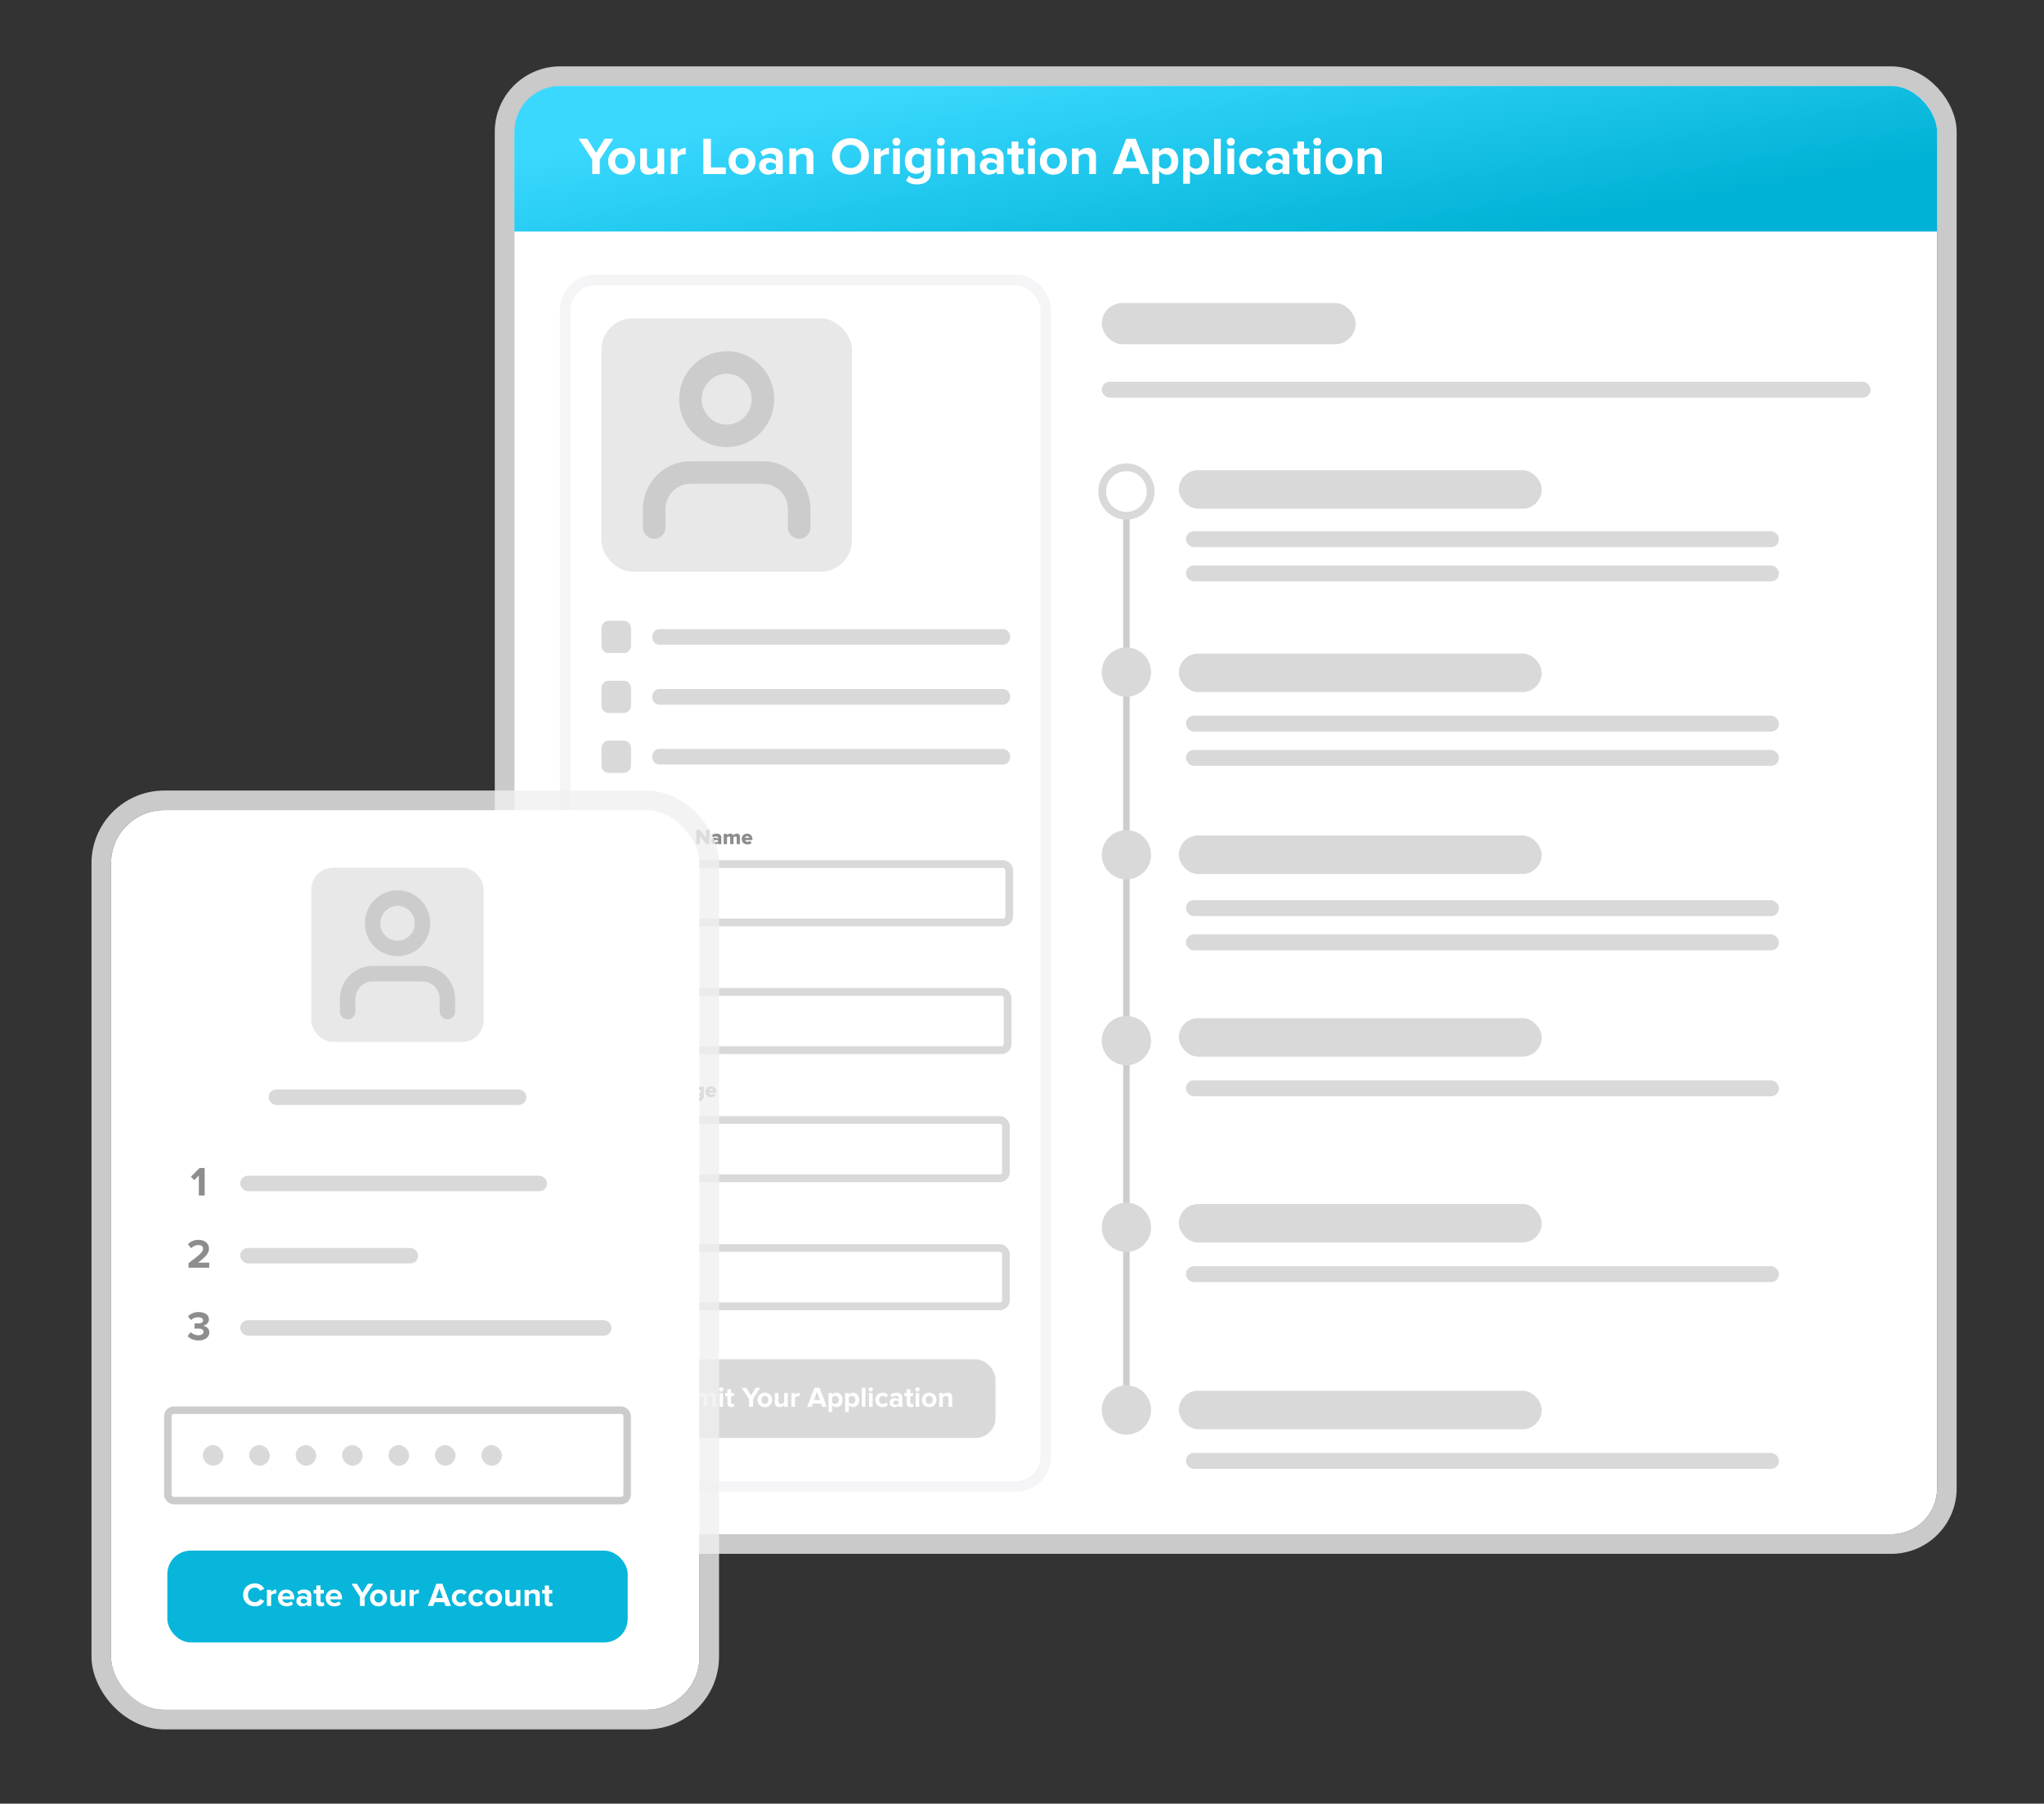 <svg width="6272" height="5536" viewBox="0 0 6272 5536" fill="none" xmlns="http://www.w3.org/2000/svg">
<rect x="0" y="0" width="6272" height="5536" fill="#333333" stroke="none"/>
<g clip-path="url(#clip0_146_8939)">
<path d="M1578.2 390.601C1578.2 320.505 1635.03 263.68 1705.12 263.68H5817.04C5887.14 263.68 5943.96 320.505 5943.96 390.601V4582.23C5943.96 4652.33 5887.14 4709.15 5817.04 4709.15H1705.12C1635.03 4709.15 1578.2 4652.33 1578.2 4582.23V390.601Z" fill="white"/>
<rect width="4370.84" height="446.98" transform="translate(1573.12 263.68)" fill="url(#paint0_linear_146_8939)"/>
<path d="M1840.33 534.17V489.84L1881.73 425.86H1855.59L1828.8 469.217L1802 425.86H1775.7L1817.27 489.84V534.17H1840.33ZM1907.47 536.119C1933.45 536.119 1949.04 517.12 1949.04 494.873C1949.04 472.627 1933.45 453.79 1907.47 453.79C1881.65 453.79 1866.06 472.627 1866.06 494.873C1866.06 517.12 1881.65 536.119 1907.47 536.119ZM1907.47 517.77C1894.64 517.77 1887.5 507.215 1887.5 494.873C1887.5 482.695 1894.64 472.14 1907.47 472.14C1920.46 472.14 1927.61 482.695 1927.61 494.873C1927.61 507.215 1920.46 517.77 1907.47 517.77ZM2038.06 534.17V455.739H2017.44V508.838C2013.87 513.385 2007.53 517.77 1999.58 517.77C1990.81 517.77 1985.12 514.197 1985.12 503.317V455.739H1964.5V511.437C1964.5 526.701 1972.62 536.119 1989.83 536.119C2002.66 536.119 2012.08 530.111 2017.44 524.265V534.17H2038.06ZM2079.16 534.17V482.37C2082.57 477.336 2091.66 473.439 2098.48 473.439C2100.92 473.439 2102.71 473.601 2104.17 473.926V453.79C2094.43 453.79 2084.84 459.474 2079.16 466.294V455.739H2058.54V534.17H2079.16ZM2227.29 534.17V513.872H2181.49V425.86H2158.27V534.17H2227.29ZM2276.96 536.119C2302.94 536.119 2318.53 517.12 2318.53 494.873C2318.53 472.627 2302.94 453.79 2276.96 453.79C2251.14 453.79 2235.55 472.627 2235.55 494.873C2235.55 517.12 2251.14 536.119 2276.96 536.119ZM2276.96 517.77C2264.13 517.77 2256.99 507.215 2256.99 494.873C2256.99 482.695 2264.13 472.14 2276.96 472.14C2289.95 472.14 2297.1 482.695 2297.1 494.873C2297.1 507.215 2289.95 517.77 2276.96 517.77ZM2401.87 534.17V483.507C2401.87 460.935 2385.46 453.79 2367.44 453.79C2355.1 453.79 2342.76 457.525 2333.18 466.131L2341.3 480.584C2347.79 474.575 2355.59 471.328 2363.87 471.328C2374.26 471.328 2381.08 476.524 2381.08 484.481V494.386C2375.88 488.216 2366.79 484.806 2356.24 484.806C2343.73 484.806 2329.12 491.626 2329.12 510.138C2329.12 527.675 2343.73 536.119 2356.24 536.119C2366.47 536.119 2375.72 532.384 2381.08 525.889V534.17H2401.87ZM2364.52 522.154C2356.4 522.154 2349.74 517.932 2349.74 510.462C2349.74 502.993 2356.4 498.608 2364.52 498.608C2371.17 498.608 2377.67 501.044 2381.08 505.591V515.334C2377.67 519.881 2371.17 522.154 2364.52 522.154ZM2495.88 534.17V478.797C2495.88 463.533 2487.6 453.79 2470.22 453.79C2457.56 453.79 2447.81 459.961 2442.78 465.807V455.739H2422.16V534.17H2442.78V481.233C2446.35 476.686 2452.52 472.14 2460.64 472.14C2469.41 472.14 2475.1 475.875 2475.1 486.754V534.17H2495.88ZM2609.86 536.119C2642.5 536.119 2666.37 512.736 2666.37 480.097C2666.37 447.457 2642.5 424.074 2609.86 424.074C2577.06 424.074 2553.19 447.457 2553.19 480.097C2553.19 512.736 2577.06 536.119 2609.86 536.119ZM2609.86 515.659C2589.73 515.659 2576.9 500.232 2576.9 480.097C2576.9 459.799 2589.73 444.534 2609.86 444.534C2629.84 444.534 2642.67 459.799 2642.67 480.097C2642.67 500.232 2629.84 515.659 2609.86 515.659ZM2702.69 534.17V482.37C2706.1 477.336 2715.19 473.439 2722.01 473.439C2724.45 473.439 2726.24 473.601 2727.7 473.926V453.79C2717.95 453.79 2708.37 459.474 2702.69 466.294V455.739H2682.07V534.17H2702.69ZM2750.81 447.295C2757.63 447.295 2763.15 441.774 2763.15 434.954C2763.15 428.134 2757.63 422.775 2750.81 422.775C2744.16 422.775 2738.63 428.134 2738.63 434.954C2738.63 441.774 2744.16 447.295 2750.81 447.295ZM2761.21 534.17V455.739H2740.58V534.17H2761.21ZM2813.81 565.998C2833.13 565.998 2856.19 558.69 2856.19 528.974V455.739H2835.57V465.807C2829.23 457.688 2820.63 453.79 2811.21 453.79C2791.4 453.79 2776.62 468.08 2776.62 493.737C2776.62 519.881 2791.72 533.521 2811.21 533.521C2820.95 533.521 2829.4 529.137 2835.57 521.342V528.974C2835.57 544.888 2823.71 549.11 2813.81 549.11C2804.06 549.11 2795.62 546.349 2789.29 539.529L2780.03 554.306C2789.94 562.912 2800.49 565.998 2813.81 565.998ZM2817.87 515.334C2806.01 515.334 2797.89 507.215 2797.89 493.737C2797.89 480.259 2806.01 472.14 2817.87 472.14C2824.52 472.14 2831.99 475.875 2835.57 480.908V506.403C2831.99 511.437 2824.52 515.334 2817.87 515.334ZM2886.87 447.295C2893.69 447.295 2899.21 441.774 2899.21 434.954C2899.21 428.134 2893.69 422.775 2886.87 422.775C2880.22 422.775 2874.69 428.134 2874.69 434.954C2874.69 441.774 2880.22 447.295 2886.87 447.295ZM2897.27 534.17V455.739H2876.64V534.17H2897.27ZM2991.44 534.17V478.797C2991.44 463.533 2983.16 453.79 2965.78 453.79C2953.11 453.79 2943.37 459.961 2938.34 465.807V455.739H2917.71V534.17H2938.34V481.233C2941.91 476.686 2948.08 472.14 2956.2 472.14C2964.97 472.14 2970.65 475.875 2970.65 486.754V534.17H2991.44ZM3079.63 534.17V483.507C3079.63 460.935 3063.23 453.79 3045.2 453.79C3032.86 453.79 3020.52 457.525 3010.94 466.131L3019.06 480.584C3025.55 474.575 3033.35 471.328 3041.63 471.328C3052.02 471.328 3058.84 476.524 3058.84 484.481V494.386C3053.65 488.216 3044.55 484.806 3034 484.806C3021.49 484.806 3006.88 491.626 3006.88 510.138C3006.88 527.675 3021.49 536.119 3034 536.119C3044.23 536.119 3053.48 532.384 3058.84 525.889V534.17H3079.63ZM3042.28 522.154C3034.16 522.154 3027.5 517.932 3027.5 510.462C3027.5 502.993 3034.16 498.608 3042.28 498.608C3048.94 498.608 3055.43 501.044 3058.84 505.591V515.334C3055.43 519.881 3048.94 522.154 3042.28 522.154ZM3126.23 536.119C3134.83 536.119 3140.35 533.846 3143.44 531.085L3139.06 515.334C3137.92 516.633 3135 517.77 3131.91 517.77C3127.36 517.77 3124.77 514.035 3124.77 509.001V473.764H3140.68V455.739H3124.77V434.304H3104.14V455.739H3091.15V473.764H3104.14V514.522C3104.14 528.649 3111.78 536.119 3126.23 536.119ZM3165.02 447.295C3171.84 447.295 3177.36 441.774 3177.36 434.954C3177.36 428.134 3171.84 422.775 3165.02 422.775C3158.36 422.775 3152.84 428.134 3152.84 434.954C3152.84 441.774 3158.36 447.295 3165.02 447.295ZM3175.41 534.17V455.739H3154.79V534.17H3175.41ZM3232.23 536.119C3258.22 536.119 3273.81 517.12 3273.81 494.873C3273.81 472.627 3258.22 453.79 3232.23 453.79C3206.42 453.79 3190.83 472.627 3190.83 494.873C3190.83 517.12 3206.42 536.119 3232.23 536.119ZM3232.23 517.77C3219.41 517.77 3212.26 507.215 3212.26 494.873C3212.26 482.695 3219.41 472.14 3232.23 472.14C3245.23 472.14 3252.37 482.695 3252.37 494.873C3252.37 507.215 3245.23 517.77 3232.23 517.77ZM3362.99 534.17V478.797C3362.99 463.533 3354.7 453.79 3337.33 453.79C3324.66 453.79 3314.92 459.961 3309.89 465.807V455.739H3289.26V534.17H3309.89V481.233C3313.46 476.686 3319.63 472.14 3327.75 472.14C3336.52 472.14 3342.2 475.875 3342.2 486.754V534.17H3362.99ZM3526.5 534.17L3484.76 425.86H3455.86L3414.13 534.17H3440.27L3447.09 515.821H3493.53L3500.35 534.17H3526.5ZM3487.2 495.523H3453.42L3470.31 448.919L3487.2 495.523ZM3580.83 536.119C3600.96 536.119 3615.58 521.017 3615.58 494.873C3615.58 468.73 3600.96 453.79 3580.83 453.79C3571.25 453.79 3562.64 458.012 3556.63 465.644V455.739H3536.01V564.049H3556.63V524.103C3563.13 532.222 3571.57 536.119 3580.83 536.119ZM3574.33 517.77C3567.68 517.77 3560.04 513.71 3556.63 508.676V481.071C3560.21 475.875 3567.68 472.14 3574.33 472.14C3586.19 472.14 3594.31 481.396 3594.31 494.873C3594.31 508.514 3586.19 517.77 3574.33 517.77ZM3675.5 536.119C3695.64 536.119 3710.25 521.017 3710.25 494.873C3710.25 468.73 3695.64 453.79 3675.5 453.79C3665.92 453.79 3657.31 458.012 3651.31 465.644V455.739H3630.68V564.049H3651.31V524.103C3657.8 532.222 3666.24 536.119 3675.5 536.119ZM3669 517.77C3662.35 517.77 3654.72 513.71 3651.31 508.676V481.071C3654.88 475.875 3662.35 472.14 3669 472.14C3680.86 472.14 3688.98 481.396 3688.98 494.873C3688.98 508.514 3680.86 517.77 3669 517.77ZM3745.98 534.17V425.86H3725.35V534.17H3745.98ZM3776.66 447.295C3783.48 447.295 3789 441.774 3789 434.954C3789 428.134 3783.48 422.775 3776.66 422.775C3770 422.775 3764.48 428.134 3764.48 434.954C3764.48 441.774 3770 447.295 3776.66 447.295ZM3787.05 534.17V455.739H3766.43V534.17H3787.05ZM3844.03 536.119C3860.11 536.119 3869.85 528.974 3875.05 521.829L3861.57 509.163C3857.84 514.522 3852.15 517.77 3845.01 517.77C3832.5 517.77 3823.74 508.514 3823.74 494.873C3823.74 481.233 3832.5 472.14 3845.01 472.14C3852.15 472.14 3857.84 475.063 3861.57 480.584L3875.05 467.918C3869.85 460.773 3860.11 453.79 3844.03 453.79C3820 453.79 3802.46 470.841 3802.46 494.873C3802.46 519.069 3820 536.119 3844.03 536.119ZM3956.41 534.17V483.507C3956.41 460.935 3940.01 453.79 3921.98 453.79C3909.64 453.79 3897.3 457.525 3887.72 466.131L3895.84 480.584C3902.33 474.575 3910.13 471.328 3918.41 471.328C3928.8 471.328 3935.62 476.524 3935.62 484.481V494.386C3930.43 488.216 3921.33 484.806 3910.78 484.806C3898.27 484.806 3883.66 491.626 3883.66 510.138C3883.66 527.675 3898.27 536.119 3910.78 536.119C3921.01 536.119 3930.26 532.384 3935.62 525.889V534.17H3956.41ZM3919.06 522.154C3910.94 522.154 3904.28 517.932 3904.28 510.462C3904.28 502.993 3910.94 498.608 3919.06 498.608C3925.72 498.608 3932.21 501.044 3935.62 505.591V515.334C3932.21 519.881 3925.72 522.154 3919.06 522.154ZM4003.01 536.119C4011.61 536.119 4017.13 533.846 4020.22 531.085L4015.83 515.334C4014.7 516.633 4011.77 517.77 4008.69 517.77C4004.14 517.77 4001.54 514.035 4001.54 509.001V473.764H4017.46V455.739H4001.54V434.304H3980.92V455.739H3967.93V473.764H3980.92V514.522C3980.92 528.649 3988.55 536.119 4003.01 536.119ZM4041.8 447.295C4048.62 447.295 4054.14 441.774 4054.14 434.954C4054.14 428.134 4048.62 422.775 4041.8 422.775C4035.14 422.775 4029.62 428.134 4029.62 434.954C4029.62 441.774 4035.14 447.295 4041.8 447.295ZM4052.19 534.17V455.739H4031.57V534.17H4052.19ZM4109.01 536.119C4135 536.119 4150.58 517.12 4150.58 494.873C4150.58 472.627 4135 453.79 4109.01 453.79C4083.19 453.79 4067.61 472.627 4067.61 494.873C4067.61 517.12 4083.19 536.119 4109.01 536.119ZM4109.01 517.77C4096.19 517.77 4089.04 507.215 4089.04 494.873C4089.04 482.695 4096.19 472.14 4109.01 472.14C4122 472.14 4129.15 482.695 4129.15 494.873C4129.15 507.215 4122 517.77 4109.01 517.77ZM4239.76 534.17V478.797C4239.76 463.533 4231.48 453.79 4214.11 453.79C4201.44 453.79 4191.7 459.961 4186.66 465.807V455.739H4166.04V534.17H4186.66V481.233C4190.24 476.686 4196.41 472.14 4204.53 472.14C4213.3 472.14 4218.98 475.875 4218.98 486.754V534.17H4239.76Z" fill="white"/>
<rect x="1734.45" y="859.088" width="1474.53" height="3703.58" rx="92.533" fill="white" stroke="#F5F5F7" stroke-width="32.659"/>
<g opacity="0.6">
<rect x="1845.4" y="976.896" width="768.856" height="777.842" rx="96.46" fill="#D9D9D9"/>
<path d="M2452.33 1619.03V1562.76C2452.33 1532.91 2440.61 1504.29 2419.75 1483.18C2398.89 1462.08 2370.59 1450.22 2341.09 1450.22H2118.61C2089.11 1450.22 2060.81 1462.08 2039.95 1483.18C2019.09 1504.29 2007.37 1532.91 2007.37 1562.76V1619.03" stroke="#AAAAAA" stroke-width="69.206" stroke-linecap="round" stroke-linejoin="round"/>
<path d="M2229.85 1337.69C2291.28 1337.69 2341.09 1287.3 2341.09 1225.14C2341.09 1162.99 2291.28 1112.6 2229.85 1112.6C2168.41 1112.6 2118.61 1162.99 2118.61 1225.14C2118.61 1287.3 2168.41 1337.69 2229.85 1337.69Z" stroke="#AAAAAA" stroke-width="69.206" stroke-linecap="round" stroke-linejoin="round"/>
</g>
<path d="M1914.37 1905.46H1867.38C1855.24 1905.46 1845.4 1916.16 1845.4 1929.37V1980.49C1845.4 1993.71 1855.24 2004.41 1867.38 2004.41H1914.37C1926.51 2004.41 1936.36 1993.71 1936.36 1980.49V1929.37C1936.36 1916.16 1926.51 1905.46 1914.37 1905.46Z" fill="#D9D9D9"/>
<path d="M1914.37 2089.34H1867.38C1855.24 2089.34 1845.4 2100.05 1845.4 2113.25V2164.38C1845.4 2177.58 1855.24 2188.29 1867.38 2188.29H1914.37C1926.51 2188.29 1936.36 2177.58 1936.36 2164.38V2113.25C1936.36 2100.05 1926.51 2089.34 1914.37 2089.34Z" fill="#D9D9D9"/>
<path d="M1914.37 2273.21H1867.38C1855.24 2273.21 1845.4 2283.92 1845.4 2297.12V2348.25C1845.4 2361.45 1855.24 2372.16 1867.38 2372.16H1914.37C1926.51 2372.16 1936.36 2361.45 1936.36 2348.25V2297.12C1936.36 2283.92 1926.51 2273.21 1914.37 2273.21Z" fill="#D9D9D9"/>
<path d="M3077.71 1930.9H2023.35C2011.16 1930.9 2001.23 1941.65 2001.23 1954.93C2001.23 1968.19 2011.16 1978.96 2023.35 1978.96H3077.71C3089.9 1978.96 3099.83 1968.19 3099.83 1954.93C3099.83 1941.65 3089.9 1930.9 3077.71 1930.9Z" fill="#D9D9D9"/>
<path d="M3077.71 2114.77H2023.35C2011.16 2114.77 2001.23 2125.53 2001.23 2138.8C2001.23 2152.07 2011.16 2162.83 2023.35 2162.83H3077.71C3089.9 2162.83 3099.83 2152.07 3099.83 2138.8C3099.83 2125.53 3089.9 2114.77 3077.71 2114.77Z" fill="#D9D9D9"/>
<path d="M3077.71 2298.58H2023.35C2011.16 2298.58 2001.23 2309.34 2001.23 2322.61C2001.23 2335.88 2011.16 2346.64 2023.35 2346.64H3077.71C3089.9 2346.64 3099.83 2335.88 3099.83 2322.61C3099.83 2309.34 3089.9 2298.58 3077.71 2298.58Z" fill="#D9D9D9"/>
<rect x="1862.32" y="2652.1" width="1234.53" height="179.06" rx="19.236" stroke="#D9D9D9" stroke-width="23.798"/>
<path d="M1875.15 2590.88C1883.72 2590.88 1887.97 2585.39 1887.97 2579.04C1887.97 2573.55 1884.31 2569.1 1879.67 2568.38C1883.79 2567.47 1887.12 2563.8 1887.12 2558.38C1887.12 2552.88 1883.07 2547.26 1874.37 2547.26H1849.65V2590.88H1875.15ZM1871.82 2563.87H1860.9V2557.07H1871.82C1874.11 2557.07 1875.68 2558.38 1875.68 2560.47C1875.68 2562.63 1874.11 2563.87 1871.82 2563.87ZM1872.21 2581.07H1860.9V2573.68H1872.21C1874.96 2573.68 1876.53 2575.18 1876.53 2577.34C1876.53 2579.7 1874.89 2581.07 1872.21 2581.07ZM1925.23 2590.88V2559.29H1915.16V2579.7C1913.98 2581.2 1912.02 2582.77 1909.14 2582.77C1905.87 2582.77 1903.91 2581.46 1903.91 2577.6V2559.29H1893.84V2581.79C1893.84 2587.54 1897.11 2591.66 1904.23 2591.66C1909.6 2591.66 1913.19 2589.31 1915.16 2587.09V2590.88H1925.23ZM1944.7 2591.66C1953.73 2591.66 1959.02 2587.35 1959.02 2581.33C1959.02 2568.38 1940.71 2571.98 1940.71 2568.51C1940.71 2567.27 1942.28 2566.36 1944.64 2566.36C1948.43 2566.36 1952.03 2567.99 1953.92 2569.82L1957.78 2562.69C1954.38 2560.21 1949.93 2558.51 1944.57 2558.51C1935.87 2558.51 1931.03 2563.35 1931.03 2568.91C1931.03 2581.72 1949.41 2577.67 1949.41 2581.59C1949.41 2582.97 1948.17 2583.82 1945.16 2583.82C1941.43 2583.82 1936.4 2581.66 1934.04 2579.57L1929.86 2586.76C1933.19 2589.77 1939.01 2591.66 1944.7 2591.66ZM1969.25 2556.48C1972.45 2556.48 1975.07 2553.86 1975.07 2550.66C1975.07 2547.46 1972.45 2544.91 1969.25 2544.91C1966.05 2544.91 1963.5 2547.46 1963.5 2550.66C1963.5 2553.86 1966.05 2556.48 1969.25 2556.48ZM1974.29 2590.88V2559.29H1964.21V2590.88H1974.29ZM2013.04 2590.88V2568.51C2013.04 2562.69 2009.77 2558.51 2002.64 2558.51C1997.28 2558.51 1993.55 2560.93 1991.66 2563.15V2559.29H1981.59V2590.88H1991.66V2570.48C1992.83 2569.04 1994.8 2567.4 1997.8 2567.4C2000.94 2567.4 2002.97 2568.77 2002.97 2572.63V2590.88H2013.04ZM2035.52 2591.66C2040.36 2591.66 2045.59 2590.29 2048.73 2587.48L2044.35 2580.87C2042.52 2582.57 2038.86 2583.55 2036.63 2583.55C2032.06 2583.55 2029.44 2581.2 2028.72 2578.39H2051.22V2576.1C2051.22 2565.37 2044.42 2558.51 2035.07 2558.51C2025.19 2558.51 2018.32 2565.9 2018.32 2575.05C2018.32 2585.32 2025.78 2591.66 2035.52 2591.66ZM2041.6 2571.52H2028.59C2028.98 2569.23 2030.68 2566.62 2035.07 2566.62C2039.71 2566.62 2041.34 2569.3 2041.6 2571.52ZM2068.34 2591.66C2077.37 2591.66 2082.66 2587.35 2082.66 2581.33C2082.66 2568.38 2064.35 2571.98 2064.35 2568.51C2064.35 2567.27 2065.92 2566.36 2068.28 2566.36C2072.07 2566.36 2075.67 2567.99 2077.56 2569.82L2081.42 2562.69C2078.02 2560.21 2073.57 2558.51 2068.21 2558.51C2059.51 2558.51 2054.67 2563.35 2054.67 2568.91C2054.67 2581.72 2073.05 2577.67 2073.05 2581.59C2073.05 2582.97 2071.81 2583.82 2068.8 2583.82C2065.07 2583.82 2060.04 2581.66 2057.68 2579.57L2053.5 2586.76C2056.83 2589.77 2062.65 2591.66 2068.34 2591.66ZM2100.02 2591.66C2109.04 2591.66 2114.34 2587.35 2114.34 2581.33C2114.34 2568.38 2096.03 2571.98 2096.03 2568.51C2096.03 2567.27 2097.6 2566.36 2099.95 2566.36C2103.75 2566.36 2107.34 2567.99 2109.24 2569.82L2113.1 2562.69C2109.7 2560.21 2105.25 2558.51 2099.89 2558.51C2091.19 2558.51 2086.35 2563.35 2086.35 2568.91C2086.35 2581.72 2104.73 2577.67 2104.73 2581.59C2104.73 2582.97 2103.48 2583.82 2100.48 2583.82C2096.75 2583.82 2091.71 2581.66 2089.36 2579.57L2085.17 2586.76C2088.51 2589.77 2094.33 2591.66 2100.02 2591.66ZM2177.07 2590.88V2547.26H2165.76V2571.26L2148.1 2547.26H2136.53V2590.88H2147.77V2565.64L2166.22 2590.88H2177.07ZM2213.38 2590.88V2571.13C2213.38 2561.32 2206.25 2558.51 2198.67 2558.51C2193.83 2558.51 2188.4 2559.95 2184.35 2563.41L2188.07 2570.41C2190.62 2568.25 2193.76 2567.01 2196.9 2567.01C2200.96 2567.01 2203.31 2568.91 2203.31 2571.65V2574.79C2201.41 2572.44 2197.69 2571.06 2193.5 2571.06C2188.66 2571.06 2182.65 2573.61 2182.65 2581.27C2182.65 2588.33 2188.66 2591.66 2193.5 2591.66C2197.56 2591.66 2201.35 2590.09 2203.31 2587.74V2590.88H2213.38ZM2197.69 2585.06C2195.07 2585.06 2192.65 2583.88 2192.65 2581.4C2192.65 2578.91 2195.07 2577.73 2197.69 2577.73C2199.91 2577.73 2202.26 2578.45 2203.31 2579.96V2582.77C2202.26 2584.27 2199.91 2585.06 2197.69 2585.06ZM2270.52 2590.88V2567.99C2270.52 2561.52 2266.86 2558.51 2261.04 2558.51C2256.07 2558.51 2251.95 2561.38 2250.12 2564.13C2248.81 2560.4 2245.74 2558.51 2241.16 2558.51C2236.19 2558.51 2232.14 2561.32 2230.76 2563.15V2559.29H2220.69V2590.88H2230.76V2570.48C2231.81 2569.17 2233.71 2567.4 2236.45 2567.4C2239.46 2567.4 2240.57 2569.23 2240.57 2571.65V2590.88H2250.64V2570.48C2251.62 2569.17 2253.59 2567.4 2256.33 2567.4C2259.34 2567.4 2260.52 2569.23 2260.52 2571.65V2590.88H2270.52ZM2293.09 2591.66C2297.93 2591.66 2303.16 2590.29 2306.3 2587.48L2301.91 2580.87C2300.08 2582.57 2296.42 2583.55 2294.2 2583.55C2289.62 2583.55 2287 2581.2 2286.29 2578.39H2308.78V2576.1C2308.78 2565.37 2301.98 2558.51 2292.63 2558.51C2282.75 2558.51 2275.89 2565.9 2275.89 2575.05C2275.89 2585.32 2283.34 2591.66 2293.09 2591.66ZM2299.17 2571.52H2286.15C2286.55 2569.23 2288.25 2566.62 2292.63 2566.62C2297.27 2566.62 2298.91 2569.3 2299.17 2571.52Z" fill="#8D8D8D"/>
<rect x="1857.3" y="3044.24" width="1234.53" height="179.06" rx="19.236" stroke="#D9D9D9" stroke-width="23.798"/>
<path d="M1891.94 2974.52L1875.52 2930.9H1861.33L1844.92 2974.52H1857.67L1859.83 2968.25H1877.03L1879.18 2974.52H1891.94ZM1873.95 2958.44H1862.9L1868.46 2942.02L1873.95 2958.44ZM1944.73 2974.52V2951.64C1944.73 2945.16 1941.07 2942.15 1935.25 2942.15C1930.28 2942.15 1926.16 2945.03 1924.33 2947.78C1923.02 2944.05 1919.94 2942.15 1915.37 2942.15C1910.4 2942.15 1906.34 2944.97 1904.97 2946.8V2942.94H1894.9V2974.52H1904.97V2954.12C1906.01 2952.81 1907.91 2951.05 1910.66 2951.05C1913.67 2951.05 1914.78 2952.88 1914.78 2955.3V2974.52H1924.85V2954.12C1925.83 2952.81 1927.79 2951.05 1930.54 2951.05C1933.55 2951.05 1934.72 2952.88 1934.72 2955.3V2974.52H1944.73ZM1967.23 2975.31C1978.08 2975.31 1984.49 2967.59 1984.49 2958.7C1984.49 2949.8 1978.08 2942.15 1967.23 2942.15C1956.5 2942.15 1950.09 2949.8 1950.09 2958.7C1950.09 2967.59 1956.5 2975.31 1967.23 2975.31ZM1967.23 2966.42C1962.91 2966.42 1960.42 2962.95 1960.42 2958.7C1960.42 2954.51 1962.91 2951.05 1967.23 2951.05C1971.67 2951.05 1974.16 2954.51 1974.16 2958.7C1974.16 2962.95 1971.67 2966.42 1967.23 2966.42ZM2021.19 2974.52V2942.94H2011.12V2963.34C2009.94 2964.85 2007.98 2966.42 2005.1 2966.42C2001.83 2966.42 1999.87 2965.11 1999.87 2961.25V2942.94H1989.8V2965.43C1989.8 2971.19 1993.07 2975.31 2000.2 2975.31C2005.56 2975.31 2009.16 2972.95 2011.12 2970.73V2974.52H2021.19ZM2059.96 2974.52V2952.16C2059.96 2946.34 2056.69 2942.15 2049.56 2942.15C2044.2 2942.15 2040.47 2944.57 2038.57 2946.8V2942.94H2028.5V2974.52H2038.57V2954.12C2039.75 2952.68 2041.71 2951.05 2044.72 2951.05C2047.86 2951.05 2049.88 2952.42 2049.88 2956.28V2974.52H2059.96ZM2079.23 2975.31C2082.96 2975.31 2085.45 2974.39 2086.69 2973.22L2084.73 2965.63C2084.4 2966.02 2083.29 2966.42 2082.18 2966.42C2080.48 2966.42 2079.43 2965.04 2079.43 2963.21V2951.64H2085.84V2942.94H2079.43V2934.31H2069.36V2942.94H2064.13V2951.64H2069.36V2966.02C2069.36 2972.1 2072.82 2975.31 2079.23 2975.31Z" fill="#8D8D8D"/>
<path d="M1870.6 3366.66C1884.27 3366.66 1894.15 3358.36 1894.15 3344.82C1894.15 3331.28 1884.27 3323.04 1870.54 3323.04H1852.23V3366.66H1870.6ZM1870.54 3356.85H1863.48V3332.85H1870.6C1878.58 3332.85 1882.64 3338.08 1882.64 3344.82C1882.64 3351.29 1878.19 3356.85 1870.54 3356.85ZM1928.19 3366.66V3346.91C1928.19 3337.1 1921.06 3334.29 1913.48 3334.29C1908.64 3334.29 1903.21 3335.73 1899.15 3339.2L1902.88 3346.19C1905.43 3344.03 1908.57 3342.79 1911.71 3342.79C1915.77 3342.79 1918.12 3344.69 1918.12 3347.43V3350.57C1916.22 3348.22 1912.5 3346.85 1908.31 3346.85C1903.47 3346.85 1897.45 3349.4 1897.45 3357.05C1897.45 3364.11 1903.47 3367.45 1908.31 3367.45C1912.36 3367.45 1916.16 3365.88 1918.12 3363.52V3366.66H1928.19ZM1912.5 3360.84C1909.88 3360.84 1907.46 3359.66 1907.46 3357.18C1907.46 3354.69 1909.88 3353.52 1912.5 3353.52C1914.72 3353.52 1917.07 3354.24 1918.12 3355.74V3358.55C1917.07 3360.06 1914.72 3360.84 1912.5 3360.84ZM1947.47 3367.45C1951.2 3367.45 1953.68 3366.53 1954.92 3365.35L1952.96 3357.77C1952.63 3358.16 1951.52 3358.55 1950.41 3358.55C1948.71 3358.55 1947.66 3357.18 1947.66 3355.35V3343.77H1954.07V3335.08H1947.66V3326.44H1937.59V3335.08H1932.36V3343.77H1937.59V3358.16C1937.59 3364.24 1941.06 3367.45 1947.47 3367.45ZM1974.24 3367.45C1979.08 3367.45 1984.31 3366.07 1987.45 3363.26L1983.07 3356.66C1981.24 3358.36 1977.57 3359.34 1975.35 3359.34C1970.77 3359.34 1968.16 3356.98 1967.44 3354.17H1989.93V3351.88C1989.93 3341.16 1983.13 3334.29 1973.78 3334.29C1963.91 3334.29 1957.04 3341.68 1957.04 3350.84C1957.04 3361.1 1964.49 3367.45 1974.24 3367.45ZM1980.32 3347.3H1967.31C1967.7 3345.02 1969.4 3342.4 1973.78 3342.4C1978.42 3342.4 1980.06 3345.08 1980.32 3347.3ZM2049.1 3366.66L2040.2 3350.64C2044.32 3349.2 2048.9 3345.15 2048.9 3337.56C2048.9 3329.45 2043.41 3323.04 2033.73 3323.04H2011.89V3366.66H2023.14V3352.01H2028.89L2036.22 3366.66H2049.1ZM2032.03 3342.2H2023.14V3332.85H2032.03C2035.04 3332.85 2037.46 3334.49 2037.46 3337.49C2037.46 3340.57 2035.04 3342.2 2032.03 3342.2ZM2082.29 3366.66V3346.91C2082.29 3337.1 2075.17 3334.29 2067.58 3334.29C2062.74 3334.29 2057.31 3335.73 2053.26 3339.2L2056.99 3346.19C2059.54 3344.03 2062.68 3342.79 2065.81 3342.79C2069.87 3342.79 2072.22 3344.69 2072.22 3347.43V3350.57C2070.33 3348.22 2066.6 3346.85 2062.41 3346.85C2057.57 3346.85 2051.56 3349.4 2051.56 3357.05C2051.56 3364.11 2057.57 3367.45 2062.41 3367.45C2066.47 3367.45 2070.26 3365.88 2072.22 3363.52V3366.66H2082.29ZM2066.6 3360.84C2063.98 3360.84 2061.56 3359.66 2061.56 3357.18C2061.56 3354.69 2063.98 3353.52 2066.6 3353.52C2068.82 3353.52 2071.18 3354.24 2072.22 3355.74V3358.55C2071.18 3360.06 2068.82 3360.84 2066.6 3360.84ZM2121.06 3366.66V3344.3C2121.06 3338.48 2117.79 3334.29 2110.66 3334.29C2105.3 3334.29 2101.57 3336.71 2099.68 3338.93V3335.08H2089.6V3366.66H2099.68V3346.26C2100.85 3344.82 2102.81 3343.18 2105.82 3343.18C2108.96 3343.18 2110.99 3344.56 2110.99 3348.42V3366.66H2121.06ZM2141.51 3379.48C2149.36 3379.48 2159.63 3376.73 2159.63 3363.91V3335.08H2149.56V3338.8C2147.01 3335.66 2143.74 3334.29 2140.21 3334.29C2132.29 3334.29 2126.34 3339.78 2126.34 3350.18C2126.34 3360.84 2132.49 3366.14 2140.21 3366.14C2143.8 3366.14 2146.94 3364.63 2149.56 3361.5V3363.91C2149.56 3369.93 2144.85 3371.37 2141.51 3371.37C2137.85 3371.37 2134.39 3370.32 2131.9 3367.71L2127.52 3374.77C2131.57 3378.11 2136.09 3379.48 2141.51 3379.48ZM2143.54 3357.24C2139.55 3357.24 2136.61 3354.82 2136.61 3350.18C2136.61 3345.6 2139.55 3343.18 2143.54 3343.18C2145.63 3343.18 2148.32 3344.3 2149.56 3346V3354.43C2148.32 3356.13 2145.63 3357.24 2143.54 3357.24ZM2182.12 3367.45C2186.96 3367.45 2192.19 3366.07 2195.33 3363.26L2190.94 3356.66C2189.11 3358.36 2185.45 3359.34 2183.23 3359.34C2178.65 3359.34 2176.03 3356.98 2175.31 3354.17H2197.81V3351.88C2197.81 3341.16 2191.01 3334.29 2181.66 3334.29C2171.78 3334.29 2164.92 3341.68 2164.92 3350.84C2164.92 3361.1 2172.37 3367.45 2182.12 3367.45ZM2188.2 3347.3H2175.18C2175.58 3345.02 2177.28 3342.4 2181.66 3342.4C2186.3 3342.4 2187.94 3345.08 2188.2 3347.3Z" fill="#8D8D8D"/>
<rect x="1857.3" y="3437.34" width="1229.4" height="179.06" rx="19.236" stroke="#D9D9D9" stroke-width="23.798"/>
<path d="M1875.2 3759.76C1883.77 3759.76 1888.02 3754.26 1888.02 3747.92C1888.02 3742.43 1884.36 3737.98 1879.71 3737.26C1883.83 3736.34 1887.17 3732.68 1887.17 3727.25C1887.17 3721.76 1883.11 3716.14 1874.42 3716.14H1849.7V3759.76H1875.2ZM1871.87 3732.75H1860.95V3725.95H1871.87C1874.16 3725.95 1875.73 3727.25 1875.73 3729.35C1875.73 3731.5 1874.16 3732.75 1871.87 3732.75ZM1872.26 3749.95H1860.95V3742.56H1872.26C1875.01 3742.56 1876.58 3744.06 1876.58 3746.22C1876.58 3748.57 1874.94 3749.95 1872.26 3749.95ZM1922.59 3759.76V3740.01C1922.59 3730.2 1915.47 3727.38 1907.88 3727.38C1903.04 3727.38 1897.61 3728.82 1893.56 3732.29L1897.29 3739.29C1899.84 3737.13 1902.98 3735.89 1906.11 3735.89C1910.17 3735.89 1912.52 3737.78 1912.52 3740.53V3743.67C1910.63 3741.31 1906.9 3739.94 1902.71 3739.94C1897.87 3739.94 1891.86 3742.49 1891.86 3750.14C1891.86 3757.21 1897.87 3760.54 1902.71 3760.54C1906.77 3760.54 1910.56 3758.97 1912.52 3756.62V3759.76H1922.59ZM1906.9 3753.94C1904.28 3753.94 1901.86 3752.76 1901.86 3750.27C1901.86 3747.79 1904.28 3746.61 1906.9 3746.61C1909.12 3746.61 1911.48 3747.33 1912.52 3748.83V3751.65C1911.48 3753.15 1909.12 3753.94 1906.9 3753.94ZM1961.36 3759.76V3737.39C1961.36 3731.57 1958.09 3727.38 1950.96 3727.38C1945.6 3727.38 1941.87 3729.8 1939.98 3732.03V3728.17H1929.9V3759.76H1939.98V3739.35C1941.15 3737.91 1943.11 3736.28 1946.12 3736.28C1949.26 3736.28 1951.29 3737.65 1951.29 3741.51V3759.76H1961.36ZM2001.11 3759.76L1988.88 3742.56L2000.52 3728.17H1988.35L1978.74 3740.79V3716.14H1968.67V3759.76H1978.74V3752.17L1981.75 3748.57L1988.68 3759.76H2001.11Z" fill="#8D8D8D"/>
<rect x="1857.3" y="3830.43" width="1229.4" height="179.06" rx="19.236" stroke="#D9D9D9" stroke-width="23.798"/>
<rect x="1845.4" y="4172.11" width="1209.34" height="241.442" rx="61.743" fill="#D9D9D9"/>
<path d="M1999.54 4318.88C2015.22 4318.88 2022.92 4310.83 2022.92 4300.14C2022.92 4278.34 1989.39 4284.56 1989.39 4275.37C1989.39 4271.86 1992.36 4269.59 1997.62 4269.59C2003.57 4269.59 2009.88 4271.6 2014.6 4275.98L2021.52 4266.7C2015.74 4261.36 2008.04 4258.56 1998.76 4258.56C1985.01 4258.56 1976.6 4266.61 1976.6 4276.33C1976.6 4298.3 2010.23 4291.21 2010.23 4301.37C2010.23 4304.78 2006.99 4307.85 2000.07 4307.85C1992.01 4307.85 1985.62 4304.17 1981.51 4299.88L1974.68 4309.6C1980.19 4315.12 1988.25 4318.88 1999.54 4318.88ZM2070.6 4317.83V4275.54H2059.48V4304.17C2057.56 4306.62 2054.14 4308.99 2049.85 4308.99C2045.13 4308.99 2042.06 4307.06 2042.06 4301.19V4275.54H2030.94V4305.57C2030.94 4313.8 2035.32 4318.88 2044.6 4318.88C2051.52 4318.88 2056.59 4315.64 2059.48 4312.49V4317.83H2070.6ZM2092.76 4304.26V4289.29C2094.69 4286.49 2098.72 4284.38 2102.39 4284.38C2108.79 4284.38 2113.08 4289.37 2113.08 4296.64C2113.08 4304 2108.79 4308.99 2102.39 4308.99C2098.72 4308.99 2094.69 4306.97 2092.76 4304.26ZM2092.76 4317.83V4312.4C2096.09 4316.6 2100.73 4318.88 2105.81 4318.88C2116.49 4318.88 2124.55 4310.83 2124.55 4296.64C2124.55 4282.9 2116.58 4274.49 2105.81 4274.49C2100.82 4274.49 2096.09 4276.59 2092.76 4280.97V4259.43H2081.64V4317.83H2092.76ZM2196.6 4317.83V4287.27C2196.6 4278.61 2191.96 4274.49 2184.16 4274.49C2177.69 4274.49 2172.08 4278.34 2169.63 4282.11C2168.14 4277.38 2164.11 4274.49 2157.9 4274.49C2151.42 4274.49 2145.9 4278.52 2144.06 4280.97V4275.54H2132.95V4317.83H2144.06V4289.29C2145.73 4287.01 2148.97 4284.38 2152.82 4284.38C2157.37 4284.38 2159.12 4287.19 2159.12 4291.13V4317.83H2170.33V4289.29C2171.91 4287.01 2175.15 4284.38 2179.09 4284.38C2183.64 4284.38 2185.39 4287.19 2185.39 4291.13V4317.83H2196.6ZM2213.1 4270.99C2216.78 4270.99 2219.76 4268.01 2219.76 4264.33C2219.76 4260.66 2216.78 4257.77 2213.1 4257.77C2209.51 4257.77 2206.54 4260.66 2206.54 4264.33C2206.54 4268.01 2209.51 4270.99 2213.1 4270.99ZM2218.71 4317.83V4275.54H2207.59V4317.83H2218.71ZM2243.92 4318.88C2248.56 4318.88 2251.53 4317.65 2253.2 4316.17L2250.83 4307.67C2250.22 4308.37 2248.64 4308.99 2246.98 4308.99C2244.53 4308.99 2243.13 4306.97 2243.13 4304.26V4285.26H2251.71V4275.54H2243.13V4263.98H2232.01V4275.54H2225.01V4285.26H2232.01V4307.24C2232.01 4314.85 2236.12 4318.88 2243.92 4318.88ZM2310.78 4317.83V4293.93L2333.11 4259.43H2319.01L2304.57 4282.81L2290.12 4259.43H2275.94L2298.35 4293.93V4317.83H2310.78ZM2346.99 4318.88C2361 4318.88 2369.4 4308.64 2369.4 4296.64C2369.4 4284.65 2361 4274.49 2346.99 4274.49C2333.07 4274.49 2324.66 4284.65 2324.66 4296.64C2324.66 4308.64 2333.07 4318.88 2346.99 4318.88ZM2346.99 4308.99C2340.07 4308.99 2336.22 4303.3 2336.22 4296.64C2336.22 4290.07 2340.07 4284.38 2346.99 4284.38C2353.99 4284.38 2357.84 4290.07 2357.84 4296.64C2357.84 4303.3 2353.99 4308.99 2346.99 4308.99ZM2417.4 4317.83V4275.54H2406.28V4304.17C2404.35 4306.62 2400.94 4308.99 2396.65 4308.99C2391.92 4308.99 2388.86 4307.06 2388.86 4301.19V4275.54H2377.74V4305.57C2377.74 4313.8 2382.11 4318.88 2391.4 4318.88C2398.31 4318.88 2403.39 4315.64 2406.28 4312.49V4317.83H2417.4ZM2439.56 4317.83V4289.9C2441.4 4287.19 2446.3 4285.08 2449.98 4285.08C2451.29 4285.08 2452.25 4285.17 2453.04 4285.35V4274.49C2447.79 4274.49 2442.62 4277.55 2439.56 4281.23V4275.54H2428.44V4317.83H2439.56ZM2537.2 4317.83L2514.7 4259.43H2499.11L2476.61 4317.83H2490.71L2494.38 4307.94H2519.42L2523.1 4317.83H2537.2ZM2516.01 4296.99H2497.8L2506.9 4271.86L2516.01 4296.99ZM2566.49 4318.88C2577.35 4318.88 2585.23 4310.74 2585.23 4296.64C2585.23 4282.55 2577.35 4274.49 2566.49 4274.49C2561.33 4274.49 2556.69 4276.77 2553.45 4280.88V4275.54H2542.33V4333.94H2553.45V4312.4C2556.95 4316.78 2561.5 4318.88 2566.49 4318.88ZM2562.99 4308.99C2559.4 4308.99 2555.29 4306.8 2553.45 4304.08V4289.2C2555.37 4286.4 2559.4 4284.38 2562.99 4284.38C2569.38 4284.38 2573.76 4289.37 2573.76 4296.64C2573.76 4304 2569.38 4308.99 2562.99 4308.99ZM2617.54 4318.88C2628.39 4318.88 2636.27 4310.74 2636.27 4296.64C2636.27 4282.55 2628.39 4274.49 2617.54 4274.49C2612.37 4274.49 2607.73 4276.77 2604.49 4280.88V4275.54H2593.37V4333.94H2604.49V4312.4C2607.99 4316.78 2612.55 4318.88 2617.54 4318.88ZM2614.04 4308.99C2610.45 4308.99 2606.33 4306.8 2604.49 4304.08V4289.2C2606.42 4286.4 2610.45 4284.38 2614.04 4284.38C2620.43 4284.38 2624.8 4289.37 2624.8 4296.64C2624.8 4304 2620.43 4308.99 2614.04 4308.99ZM2655.54 4317.83V4259.43H2644.42V4317.83H2655.54ZM2672.08 4270.99C2675.76 4270.99 2678.73 4268.01 2678.73 4264.33C2678.73 4260.66 2675.76 4257.77 2672.08 4257.77C2668.49 4257.77 2665.51 4260.66 2665.51 4264.33C2665.51 4268.01 2668.49 4270.99 2672.08 4270.99ZM2677.68 4317.83V4275.54H2666.56V4317.83H2677.68ZM2708.41 4318.88C2717.07 4318.88 2722.33 4315.03 2725.13 4311.18L2717.86 4304.35C2715.85 4307.24 2712.78 4308.99 2708.93 4308.99C2702.19 4308.99 2697.46 4304 2697.46 4296.64C2697.46 4289.29 2702.19 4284.38 2708.93 4284.38C2712.78 4284.38 2715.85 4285.96 2717.86 4288.94L2725.13 4282.11C2722.33 4278.25 2717.07 4274.49 2708.41 4274.49C2695.45 4274.49 2685.99 4283.68 2685.99 4296.64C2685.99 4309.69 2695.45 4318.88 2708.41 4318.88ZM2769 4317.83V4290.51C2769 4278.34 2760.15 4274.49 2750.43 4274.49C2743.78 4274.49 2737.13 4276.5 2731.96 4281.14L2736.34 4288.94C2739.84 4285.7 2744.04 4283.95 2748.51 4283.95C2754.11 4283.95 2757.79 4286.75 2757.79 4291.04V4296.38C2754.99 4293.05 2750.08 4291.21 2744.39 4291.21C2737.65 4291.21 2729.77 4294.89 2729.77 4304.87C2729.77 4314.33 2737.65 4318.88 2744.39 4318.88C2749.91 4318.88 2754.9 4316.87 2757.79 4313.36V4317.83H2769ZM2748.86 4311.35C2744.48 4311.35 2740.89 4309.07 2740.89 4305.05C2740.89 4301.02 2744.48 4298.66 2748.86 4298.66C2752.45 4298.66 2755.95 4299.97 2757.79 4302.42V4307.67C2755.95 4310.12 2752.45 4311.35 2748.86 4311.35ZM2794.12 4318.88C2798.76 4318.88 2801.74 4317.65 2803.4 4316.17L2801.04 4307.67C2800.43 4308.37 2798.85 4308.99 2797.19 4308.99C2794.73 4308.99 2793.33 4306.97 2793.33 4304.26V4285.26H2801.91V4275.54H2793.33V4263.98H2782.21V4275.54H2775.21V4285.26H2782.21V4307.24C2782.21 4314.85 2786.33 4318.88 2794.12 4318.88ZM2815.04 4270.99C2818.71 4270.99 2821.69 4268.01 2821.69 4264.33C2821.69 4260.66 2818.71 4257.77 2815.04 4257.77C2811.45 4257.77 2808.47 4260.66 2808.47 4264.33C2808.47 4268.01 2811.45 4270.99 2815.04 4270.99ZM2820.64 4317.83V4275.54H2809.52V4317.83H2820.64ZM2851.28 4318.88C2865.29 4318.88 2873.69 4308.64 2873.69 4296.64C2873.69 4284.65 2865.29 4274.49 2851.28 4274.49C2837.36 4274.49 2828.95 4284.65 2828.95 4296.64C2828.95 4308.64 2837.36 4318.88 2851.28 4318.88ZM2851.28 4308.99C2844.36 4308.99 2840.51 4303.3 2840.51 4296.64C2840.51 4290.07 2844.36 4284.38 2851.28 4284.38C2858.28 4284.38 2862.13 4290.07 2862.13 4296.64C2862.13 4303.3 2858.28 4308.99 2851.28 4308.99ZM2921.78 4317.83V4287.97C2921.78 4279.74 2917.31 4274.49 2907.94 4274.49C2901.11 4274.49 2895.86 4277.82 2893.15 4280.97V4275.54H2882.03V4317.83H2893.15V4289.29C2895.07 4286.84 2898.4 4284.38 2902.78 4284.38C2907.5 4284.38 2910.57 4286.4 2910.57 4292.26V4317.83H2921.78Z" fill="white"/>
<path d="M3456.38 1578.52L3456.39 4327.57" stroke="#CDCDCD" stroke-width="19.831"/>
<circle cx="3456.36" cy="1508.61" r="74.341" stroke="#D9D9D9" stroke-width="23.798"/>
<circle cx="3456.37" cy="2062.89" r="75.634" fill="#D9D9D9"/>
<circle cx="3456.37" cy="2623.47" r="75.634" fill="#D9D9D9"/>
<circle cx="3456.37" cy="3193.92" r="75.634" fill="#D9D9D9"/>
<circle cx="3456.37" cy="3767" r="75.634" fill="#D9D9D9"/>
<circle cx="3456.37" cy="4327.57" r="75.634" fill="#D9D9D9"/>
<rect x="3617.28" y="1443.21" width="1113.55" height="118.228" rx="59.114" fill="#D9D9D9"/>
<rect x="3380.73" y="930.055" width="779.06" height="126.581" rx="63.291" fill="#D9D9D9"/>
<rect x="3617.28" y="2005.96" width="1113.55" height="118.228" rx="59.114" fill="#D9D9D9"/>
<rect x="3617.28" y="2564.35" width="1113.55" height="118.228" rx="59.114" fill="#D9D9D9"/>
<rect x="3617.28" y="3124.92" width="1113.55" height="118.228" rx="59.114" fill="#D9D9D9"/>
<rect x="3617.28" y="3695.38" width="1113.55" height="118.228" rx="59.114" fill="#D9D9D9"/>
<rect x="3617.28" y="4268.45" width="1113.55" height="118.228" rx="59.114" fill="#D9D9D9"/>
<rect x="3639.03" y="1630.39" width="1819.77" height="48.959" rx="24.479" fill="#D9D9D9"/>
<rect x="3380.73" y="1171.65" width="2359.19" height="48.959" rx="24.479" fill="#D9D9D9"/>
<rect x="3639.03" y="2196.58" width="1819.77" height="48.959" rx="24.479" fill="#D9D9D9"/>
<rect x="3639.03" y="2762.77" width="1819.77" height="48.959" rx="24.479" fill="#D9D9D9"/>
<rect x="3639.03" y="1735.47" width="1819.77" height="48.959" rx="24.479" fill="#D9D9D9"/>
<rect x="3639.03" y="2301.67" width="1819.77" height="48.959" rx="24.479" fill="#D9D9D9"/>
<rect x="3639.03" y="2867.86" width="1819.77" height="48.959" rx="24.479" fill="#D9D9D9"/>
<rect x="3639.03" y="3315.8" width="1819.77" height="48.959" rx="24.479" fill="#D9D9D9"/>
<rect x="3639.03" y="3886.25" width="1819.77" height="48.959" rx="24.479" fill="#D9D9D9"/>
<rect x="3639.03" y="4459.33" width="1819.77" height="48.959" rx="24.479" fill="#D9D9D9"/>
</g>
<rect x="1548.2" y="233.68" width="4425.76" height="4505.47" rx="170.837" stroke="#F0F0F0" stroke-opacity="0.8" stroke-width="60"/>
<rect x="340.715" y="2486.42" width="1805.65" height="2761.58" rx="163.407" fill="white"/>
<rect x="955.391" y="2663.01" width="528.756" height="534.936" rx="66.337" fill="#E8E8E8"/>
<path d="M1372.82 3104.62V3065.92C1372.82 3045.39 1364.76 3025.71 1350.41 3011.19C1336.06 2996.68 1316.61 2988.52 1296.32 2988.52H1143.31C1123.02 2988.52 1103.56 2996.68 1089.22 3011.19C1074.87 3025.71 1066.81 3045.39 1066.81 3065.92V3104.62" stroke="#CCCCCC" stroke-width="47.594" stroke-linecap="round" stroke-linejoin="round"/>
<path d="M1219.82 2911.13C1262.07 2911.13 1296.32 2876.48 1296.32 2833.73C1296.32 2790.99 1262.07 2756.34 1219.82 2756.34C1177.56 2756.34 1143.31 2790.99 1143.31 2833.73C1143.31 2876.48 1177.56 2911.13 1219.82 2911.13Z" stroke="#CCCCCC" stroke-width="47.594" stroke-linecap="round" stroke-linejoin="round"/>
<rect x="824.086" y="3343.93" width="791.368" height="47.482" rx="23.741" fill="#D9D9D9"/>
<path d="M628.071 3669.39V3584.94H612.37L585.78 3611.65L596.036 3622.42L610.091 3608.11V3669.39H628.071Z" fill="#8D8D8D"/>
<rect x="737.035" y="3608.65" width="941.728" height="47.482" rx="23.741" fill="#D9D9D9"/>
<path d="M641.969 3891.05V3875.22H607.528C629.433 3859.27 641.335 3846.73 641.335 3832.3C641.335 3815.45 627.154 3805.33 609.048 3805.33C597.272 3805.33 584.737 3809.63 576.507 3819.13L586.763 3831.03C592.461 3825.08 599.804 3821.28 609.427 3821.28C616.391 3821.28 623.102 3824.82 623.102 3832.3C623.102 3842.68 612.973 3851.29 578.406 3876.87V3891.05H641.969Z" fill="#8D8D8D"/>
<rect x="737.035" y="3830.31" width="546.044" height="47.482" rx="23.741" fill="#D9D9D9"/>
<path d="M609.092 4114.22C629.351 4114.22 642.392 4103.96 642.392 4089.4C642.392 4076.74 631.25 4070.03 622.64 4069.14C632.01 4067.5 641.126 4060.53 641.126 4049.9C641.126 4035.84 628.971 4026.98 609.218 4026.98C594.404 4026.98 583.768 4032.68 576.93 4040.4L585.92 4051.67C591.871 4045.97 599.215 4042.93 607.446 4042.93C616.182 4042.93 623.146 4046.23 623.146 4052.94C623.146 4059.14 616.815 4061.93 607.446 4061.93C604.28 4061.93 598.456 4061.93 596.936 4061.8V4078.01C598.202 4077.88 603.9 4077.75 607.446 4077.75C619.221 4077.75 624.413 4080.79 624.413 4087.5C624.413 4093.83 618.715 4098.27 608.459 4098.27C600.228 4098.27 590.985 4094.72 585.287 4088.64L575.791 4100.67C581.995 4108.27 593.644 4114.22 609.092 4114.22Z" fill="#8D8D8D"/>
<rect x="737.035" y="4051.96" width="1139.57" height="47.482" rx="23.741" fill="#D9D9D9"/>
<rect x="622.289" y="4435.39" width="63.309" height="63.309" rx="31.655" fill="#D9D9D9"/>
<rect x="764.734" y="4435.39" width="63.309" height="63.309" rx="31.655" fill="#D9D9D9"/>
<rect x="907.18" y="4435.39" width="63.309" height="63.309" rx="31.655" fill="#D9D9D9"/>
<rect x="1049.62" y="4435.39" width="63.309" height="63.309" rx="31.655" fill="#D9D9D9"/>
<rect x="1192.07" y="4435.39" width="63.309" height="63.309" rx="31.655" fill="#D9D9D9"/>
<rect x="1334.52" y="4435.39" width="63.309" height="63.309" rx="31.655" fill="#D9D9D9"/>
<rect x="1476.96" y="4435.39" width="63.309" height="63.309" rx="31.655" fill="#D9D9D9"/>
<rect x="515.107" y="4328.21" width="1409.33" height="277.67" rx="18.632" stroke="#CCCCCC" stroke-width="23.05"/>
<rect x="513.469" y="4759.2" width="1412.59" height="281.836" rx="72.121" fill="#07B6DA"/>
<path d="M782.312 4930.35C797.243 4930.35 805.936 4922.06 810.743 4913.57L798.266 4907.54C795.403 4913.06 789.266 4917.46 782.312 4917.46C769.835 4917.46 760.836 4907.95 760.836 4895.06C760.836 4882.18 769.835 4872.67 782.312 4872.67C789.266 4872.67 795.403 4877.06 798.266 4882.59L810.743 4876.45C805.936 4867.86 797.243 4859.78 782.312 4859.78C761.756 4859.78 745.904 4874 745.904 4895.06C745.904 4916.03 761.756 4930.35 782.312 4930.35ZM832.068 4929.12V4896.49C834.216 4893.32 839.943 4890.87 844.238 4890.87C845.772 4890.87 846.897 4890.97 847.818 4891.18V4878.5C841.682 4878.5 835.648 4882.07 832.068 4886.37V4879.72H819.08V4929.12H832.068ZM879.148 4930.35C886.818 4930.35 894.591 4927.99 899.5 4923.49L893.67 4914.9C890.5 4917.97 884.773 4919.71 880.58 4919.71C872.194 4919.71 867.285 4914.7 866.364 4908.66H903.079V4905.6C903.079 4889.54 893.159 4878.5 878.33 4878.5C863.399 4878.5 852.763 4890.05 852.763 4904.37C852.763 4920.22 864.114 4930.35 879.148 4930.35ZM890.602 4899.66H866.262C866.773 4894.76 870.251 4889.13 878.33 4889.13C886.92 4889.13 890.193 4894.96 890.602 4899.66ZM955.209 4929.12V4897.21C955.209 4882.99 944.88 4878.5 933.528 4878.5C925.756 4878.5 917.983 4880.85 911.949 4886.27L917.063 4895.37C921.153 4891.59 926.062 4889.54 931.278 4889.54C937.823 4889.54 942.119 4892.81 942.119 4897.82V4904.06C938.846 4900.18 933.119 4898.03 926.471 4898.03C918.597 4898.03 909.392 4902.32 909.392 4913.98C909.392 4925.03 918.597 4930.35 926.471 4930.35C932.914 4930.35 938.744 4927.99 942.119 4923.9V4929.12H955.209ZM931.687 4921.55C926.574 4921.55 922.381 4918.89 922.381 4914.19C922.381 4909.48 926.574 4906.72 931.687 4906.72C935.88 4906.72 939.971 4908.26 942.119 4911.12V4917.26C939.971 4920.12 935.88 4921.55 931.687 4921.55ZM984.557 4930.35C989.977 4930.35 993.454 4928.91 995.397 4927.18L992.636 4917.26C991.92 4918.07 990.079 4918.79 988.136 4918.79C985.273 4918.79 983.637 4916.44 983.637 4913.27V4891.07H993.659V4879.72H983.637V4866.22H970.648V4879.72H962.467V4891.07H970.648V4916.74C970.648 4925.64 975.455 4930.35 984.557 4930.35ZM1025.76 4930.35C1033.43 4930.35 1041.2 4927.99 1046.11 4923.49L1040.28 4914.9C1037.11 4917.97 1031.38 4919.71 1027.19 4919.71C1018.81 4919.71 1013.9 4914.7 1012.98 4908.66H1049.69V4905.6C1049.69 4889.54 1039.77 4878.5 1024.94 4878.5C1010.01 4878.5 999.375 4890.05 999.375 4904.37C999.375 4920.22 1010.73 4930.35 1025.76 4930.35ZM1037.21 4899.66H1012.87C1013.39 4894.76 1016.86 4889.13 1024.94 4889.13C1033.53 4889.13 1036.81 4894.96 1037.21 4899.66ZM1119.19 4929.12V4901.2L1145.27 4860.9H1128.8L1111.93 4888.21L1095.05 4860.9H1078.49L1104.67 4901.2V4929.12H1119.19ZM1161.48 4930.35C1177.84 4930.35 1187.66 4918.38 1187.66 4904.37C1187.66 4890.36 1177.84 4878.5 1161.48 4878.5C1145.22 4878.5 1135.4 4890.36 1135.4 4904.37C1135.4 4918.38 1145.22 4930.35 1161.48 4930.35ZM1161.48 4918.79C1153.4 4918.79 1148.9 4912.14 1148.9 4904.37C1148.9 4896.7 1153.4 4890.05 1161.48 4890.05C1169.66 4890.05 1174.16 4896.7 1174.16 4904.37C1174.16 4912.14 1169.66 4918.79 1161.48 4918.79ZM1243.72 4929.12V4879.72H1230.74V4913.16C1228.49 4916.03 1224.5 4918.79 1219.49 4918.79C1213.96 4918.79 1210.38 4916.54 1210.38 4909.69V4879.72H1197.4V4914.8C1197.4 4924.41 1202.51 4930.35 1213.35 4930.35C1221.43 4930.35 1227.36 4926.56 1230.74 4922.88V4929.12H1243.72ZM1269.61 4929.12V4896.49C1271.76 4893.32 1277.48 4890.87 1281.78 4890.87C1283.31 4890.87 1284.44 4890.97 1285.36 4891.18V4878.5C1279.22 4878.5 1273.19 4882.07 1269.61 4886.37V4879.72H1256.62V4929.12H1269.61ZM1383.66 4929.12L1357.37 4860.9H1339.17L1312.89 4929.12H1329.35L1333.65 4917.56H1362.9L1367.19 4929.12H1383.66ZM1358.91 4904.78H1337.64L1348.27 4875.43L1358.91 4904.78ZM1412.66 4930.35C1422.78 4930.35 1428.92 4925.85 1432.19 4921.35L1423.7 4913.37C1421.35 4916.74 1417.77 4918.79 1413.27 4918.79C1405.4 4918.79 1399.88 4912.96 1399.88 4904.37C1399.88 4895.78 1405.4 4890.05 1413.27 4890.05C1417.77 4890.05 1421.35 4891.89 1423.7 4895.37L1432.19 4887.39C1428.92 4882.89 1422.78 4878.5 1412.66 4878.5C1397.52 4878.5 1386.48 4889.23 1386.48 4904.37C1386.48 4919.61 1397.52 4930.35 1412.66 4930.35ZM1463.69 4930.35C1473.82 4930.35 1479.96 4925.85 1483.23 4921.35L1474.74 4913.37C1472.39 4916.74 1468.81 4918.79 1464.31 4918.79C1456.43 4918.79 1450.91 4912.96 1450.91 4904.37C1450.91 4895.78 1456.43 4890.05 1464.31 4890.05C1468.81 4890.05 1472.39 4891.89 1474.74 4895.37L1483.23 4887.39C1479.96 4882.89 1473.82 4878.5 1463.69 4878.5C1448.56 4878.5 1437.51 4889.23 1437.51 4904.37C1437.51 4919.61 1448.56 4930.35 1463.69 4930.35ZM1514.63 4930.35C1530.99 4930.35 1540.81 4918.38 1540.81 4904.37C1540.81 4890.36 1530.99 4878.5 1514.63 4878.5C1498.37 4878.5 1488.55 4890.36 1488.55 4904.37C1488.55 4918.38 1498.37 4930.35 1514.63 4930.35ZM1514.63 4918.79C1506.55 4918.79 1502.05 4912.14 1502.05 4904.37C1502.05 4896.7 1506.55 4890.05 1514.63 4890.05C1522.81 4890.05 1527.31 4896.7 1527.31 4904.37C1527.31 4912.14 1522.81 4918.79 1514.63 4918.79ZM1596.87 4929.12V4879.72H1583.88V4913.16C1581.63 4916.03 1577.64 4918.79 1572.63 4918.79C1567.11 4918.79 1563.53 4916.54 1563.53 4909.69V4879.72H1550.54V4914.8C1550.54 4924.41 1555.66 4930.35 1566.5 4930.35C1574.58 4930.35 1580.51 4926.56 1583.88 4922.88V4929.12H1596.87ZM1656.2 4929.12V4894.24C1656.2 4884.63 1650.98 4878.5 1640.04 4878.5C1632.06 4878.5 1625.93 4882.38 1622.76 4886.06V4879.72H1609.77V4929.12H1622.76V4895.78C1625.01 4892.92 1628.89 4890.05 1634 4890.05C1639.53 4890.05 1643.11 4892.4 1643.11 4899.26V4929.12H1656.2ZM1685.56 4930.35C1690.98 4930.35 1694.46 4928.91 1696.4 4927.18L1693.64 4917.26C1692.92 4918.07 1691.08 4918.79 1689.14 4918.79C1686.27 4918.79 1684.64 4916.44 1684.64 4913.27V4891.07H1694.66V4879.72H1684.64V4866.22H1671.65V4879.72H1663.47V4891.07H1671.65V4916.74C1671.65 4925.64 1676.46 4930.35 1685.56 4930.35Z" fill="white"/>
<rect x="310.715" y="2456.42" width="1865.65" height="2821.58" rx="193.407" stroke="#F0F0F0" stroke-opacity="0.8" stroke-width="60"/>
<defs>
<linearGradient id="paint0_linear_146_8939" x1="1090.96" y1="28.95" x2="1225.1" y2="782.774" gradientUnits="userSpaceOnUse">
<stop stop-color="#3AD8FF"/>
<stop offset="1" stop-color="#00B2D5"/>
</linearGradient>
<clipPath id="clip0_146_8939">
<rect x="1578.2" y="263.68" width="4365.76" height="4445.47" rx="140.837" fill="white"/>
</clipPath>
</defs>
</svg>
